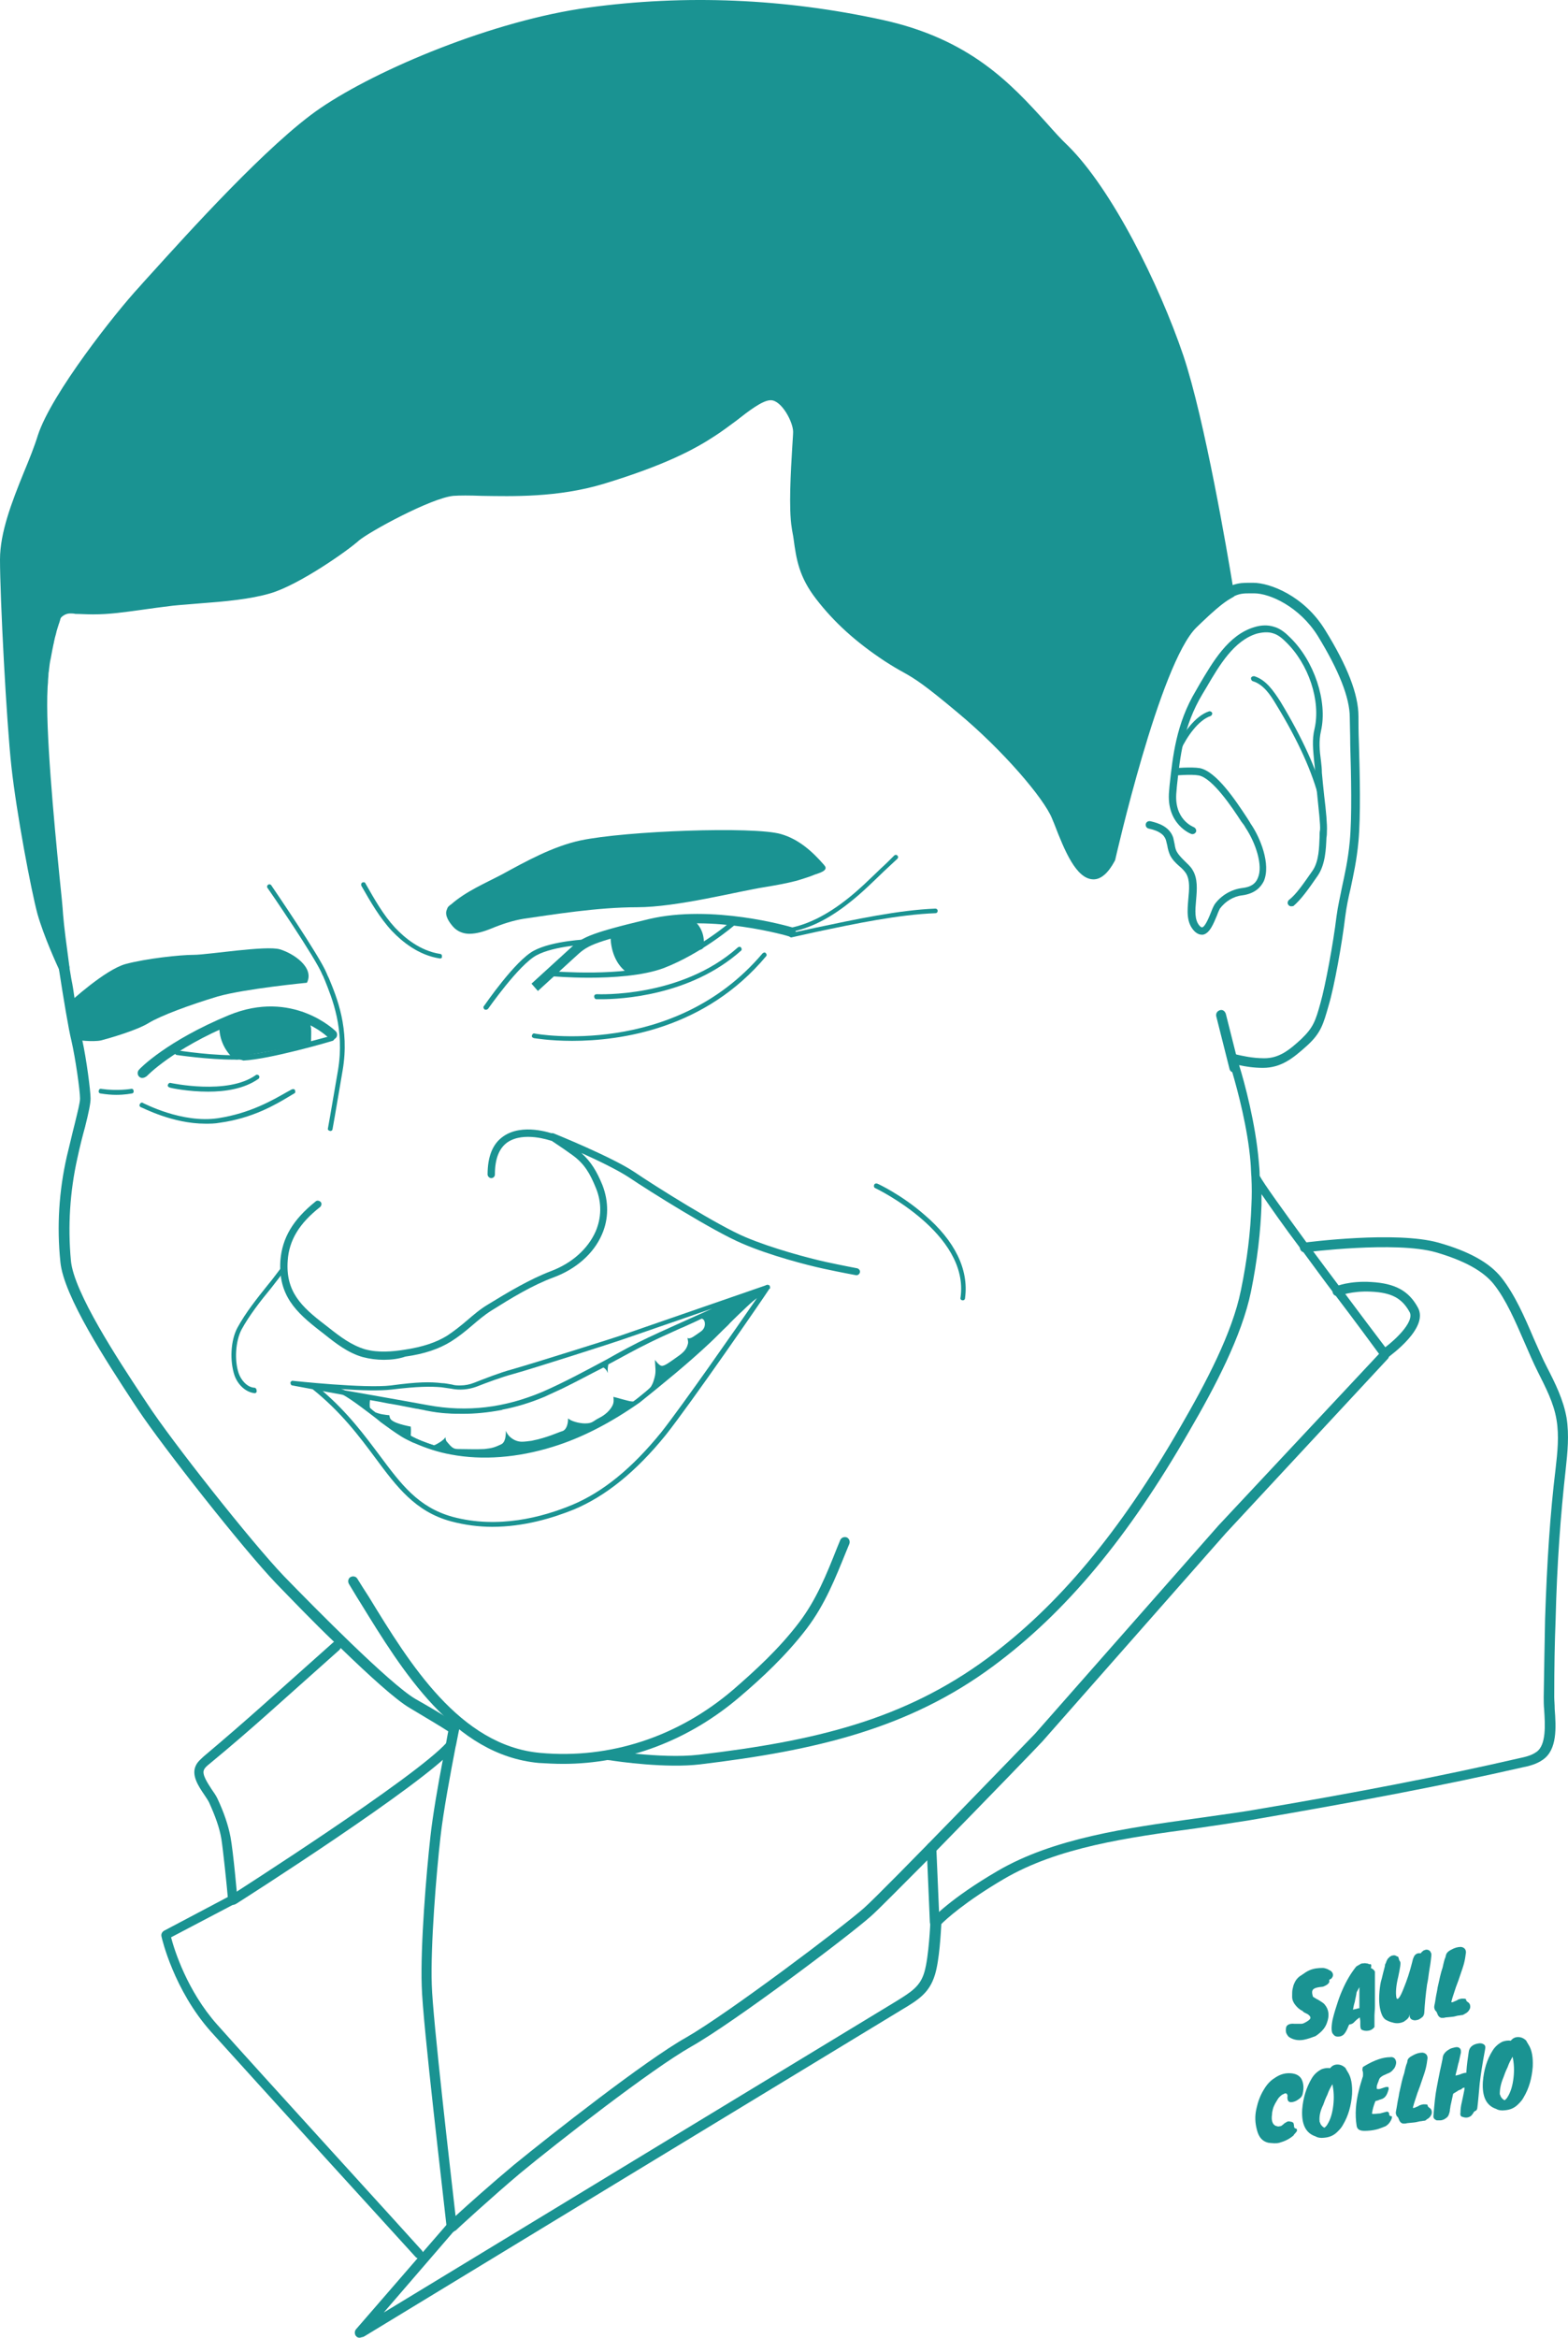 <?xml version="1.0" encoding="UTF-8"?>
<svg xmlns="http://www.w3.org/2000/svg" id="Lager_1" data-name="Lager 1" viewBox="0 0 342.81 510.86">
  <defs>
    <style>
      .cls-1 {
        fill: #1a9392;
        stroke-width: 0px;
      }
    </style>
  </defs>
  <g>
    <path class="cls-1" d="M89.8,311.86v-.1c-.4-.1-4-.7-4.5-1.8-.1-.2-.1-.4-.2-.7-.4,0-.9-.1-1.6-.2-.6-.1-1-.3-1.5-.4.2.1.4.3.6.4.5.4.8.7,1.1.8,1.4,1.1,3,2.2,4.5,3.1.5.3,1,.6,1.5.8.1-.6.2-1.3.1-1.9ZM89.8,311.86v-.1c-.4-.1-4-.7-4.5-1.8-.1-.2-.1-.4-.2-.7-.4,0-.9-.1-1.6-.2-.6-.1-1-.3-1.5-.4.2.1.4.3.6.4.5.4.8.7,1.1.8,1.4,1.1,3,2.2,4.5,3.1.5.3,1,.6,1.5.8.1-.6.2-1.3.1-1.9ZM155.5,286.66l-5.7,2.7-.5.2h0l-.4.2-.8.4-.2.1-8,3.8c-.2.1-.4.2-.6.3-1.2.5-2.5,1.1-3.6,1.7l-5.6,2.9c-.5.2-.9.5-1.2.6l-.7.4h0l-4.7,2.4-.1.1-1.2.6-12.8,4.5-6.5.4-2.9.2-2.1-.2-4.4-.3-1.4-.3h-.1l-6.6-1.2h0l-3.1-.6-1.1-.2-3.9-.7v.8l7.2,5.5,5.5,3.1,1.9,1.1,1.6.7,2.7,1.1,13.2,1.1,16.3-3.8,14.9-8.6,10.7-9.4,12.1-11.3,1-1.5.1-.1h0l.7-1-9.7,4.3ZM139.3,305.66c-.3.2-.5.4-.8.6h-.3c-.7,0-3.5-.9-4.1-1,.1.7.1,1.3-.2,1.9-.5,1-1.5,2-2.9,2.7s-1.4,1.2-3.1,1.2c-1.3,0-3.1-.5-3.7-1.1,0,1.5-.5,2.6-1.3,2.8-1,.3-3.2,1.4-6.7,2.1-.8.1-1.5.2-2.1.2-1.5,0-3-1-3.5-2.4,0,1.1-.1,2.6-1.1,3-1.7.8-2.1.8-3.6,1-1.5.1-4.8,0-5.8,0s-1.4-.4-2.4-1.6c-.2-.2-.3-.6-.3-1-.4.7-1.8,1.5-2.5,1.8-1.8-.6-3.5-1.2-5.1-2.1,0-.6.1-1.3,0-1.9v-.1c-.4-.1-4-.7-4.5-1.8-.1-.2-.1-.4-.2-.7-.4,0-.9-.1-1.6-.2-.6-.1-1-.3-1.5-.4-.4-.3-.8-.6-1.1-.9-.1-.4-.1-1.3,0-1.8,1.3.2,2.8.5,4.3.8h.1c1.8.3,3.7.7,5.3,1,.4.1.8.1,1.1.2.6.1,1.1.2,1.5.3,1.5.3,2.9.5,4.4.6h.1c1.2.1,2.4.1,3.6.1,2.7,0,5.5-.3,8.2-.8.1,0,.2,0,.3-.1,3.1-.6,6.1-1.5,9.2-2.8,1.3-.6,2.6-1.2,3.9-1.8h0c3.1-1.5,6-3.1,9-4.6.1,0,.2.1.2.1.3.2.6.6.8,1.1-.1-.8,0-1.4.1-1.9,3-1.6,6-3.3,9.1-4.8h0c1.4-.7,3.8-1.8,6.7-3.1.2-.1.3-.1.5-.2,1.3-.6,2.7-1.2,4.1-1.9h0c.2,0,.8.3.7,1.4-.1,1-1,1.5-1,1.5-1.3.9-2,1.5-2.6,1.4q-.1,0-.2-.1c.1.5.2,1,.1,1.3-.3,1.3-1.1,2-2.4,2.9s-2.8,2.1-3.4,1.9c-.6-.1-1.4-1.3-1.4-1.3,0,1.5.3,2.5-.1,3.9-.3,1.1-.4,1.3-.8,2-.8.9-1.9,1.7-3,2.6ZM89.8,311.86v-.1c-.4-.1-4-.7-4.5-1.8-.1-.2-.1-.4-.2-.7-.4,0-.9-.1-1.6-.2-.6-.1-1-.3-1.5-.4.2.1.4.3.6.4.5.4.8.7,1.1.8,1.4,1.1,3,2.2,4.5,3.1.5.3,1,.6,1.5.8.1-.6.2-1.3.1-1.9Z"></path>
    <path class="cls-1" d="M125.1,227.46c-5,0-8.3-.6-8.4-.6-.3-.1-.5-.3-.4-.6.1-.3.3-.5.6-.4.3.1,30.4,5.4,49.8-17.5.2-.2.5-.3.7-.1s.3.5.1.7c-13.3,15.9-31.8,18.5-42.4,18.5Z"></path>
    <path class="cls-1" d="M72.2,247.16h0c-.4-.1-.6-.3-.5-.6,0,0,.5-2.7,2.2-12.7,1.5-9-1.3-15.7-2.9-19.7-.2-.4-.3-.8-.5-1.1-1.4-3.6-11.9-18.9-12-19-.2-.2-.1-.6.1-.7.2-.2.6-.1.7.1.4.6,10.6,15.5,12.1,19.2.1.3.3.7.5,1.1,1.7,4.1,4.6,11,3,20.2-1.7,10.1-2.2,12.8-2.2,12.8,0,.2-.2.4-.5.4Z"></path>
    <path class="cls-1" d="M83.9,297.16c-1.5,0-3.1-.2-4.6-.6-3.2-.9-5.9-3-8.4-5l-.9-.7c-5.3-4.1-9.2-7.8-8.7-15.4.4-4.9,2.7-8.9,7.7-12.9.3-.3.8-.2,1.1.1.3.3.2.8-.1,1.1-4.6,3.6-6.8,7.3-7.1,11.7-.5,6.8,3,10.1,8.1,14l.9.7c2.4,1.9,4.9,3.8,7.9,4.7,2.9.8,6.1.5,8.6.1,4-.6,7-1.6,9.4-3.1,1.5-1,2.9-2.1,4.3-3.3,1.4-1.2,2.9-2.5,4.6-3.5,4.4-2.7,9.1-5.5,13.8-7.3,4.5-1.7,8-4.8,9.7-8.6,1.3-3,1.4-6.3.1-9.5s-2.5-5.3-5.1-7.2c-2.9-2.1-4.9-3.3-4.9-3.4-.4-.2-.5-.7-.3-1,.2-.4.6-.5,1-.4.5.2,12.8,5.2,17.6,8.4,4.7,3.2,18.6,11.9,24.4,14.3,5.9,2.5,13.9,4.6,17.5,5.4,3.7.8,6.9,1.4,6.9,1.4.4.1.7.5.6.9s-.5.7-.9.6c0,0-3.3-.6-7-1.4s-11.8-2.9-17.8-5.5c-6.2-2.6-20.4-11.5-24.7-14.4-2.4-1.6-6.7-3.7-10.5-5.4,2.2,2,3.4,4.1,4.6,7,1.4,3.6,1.4,7.4-.1,10.8-1.8,4.2-5.7,7.6-10.6,9.4-4.6,1.7-9.2,4.5-13.5,7.2-1.6,1-3,2.2-4.4,3.4-1.4,1.2-2.9,2.4-4.5,3.4-2.6,1.6-5.7,2.7-10,3.3-1.4.5-3.1.7-4.7.7Z"></path>
    <path class="cls-1" d="M123.1,385.46c-1.8,0-3.5-.1-5.3-.2-18.6-1.7-29.9-20.2-39-35-.9-1.4-1.7-2.8-2.5-4.1-.3-.5-.2-1.2.3-1.5s1.2-.2,1.5.3c.8,1.3,1.7,2.7,2.6,4.1,8.8,14.4,19.8,32.4,37.4,34,15.2,1.4,30.2-3.5,42.3-13.9,4.6-4,9.9-8.8,14.3-14.6,3.8-5,6-10.5,8.3-16.3l.7-1.7c.2-.5.8-.8,1.4-.6.5.2.8.8.6,1.4l-.7,1.7c-2.4,5.9-4.6,11.5-8.6,16.8-4.5,5.9-9.9,10.9-14.6,14.9-11.2,9.6-24.8,14.7-38.7,14.7Z"></path>
    <path class="cls-1" d="M303.5,295.26c-.2-.3-.4-.6-.6-.8-2.5-3.3-5.6-7.4-8.8-11.7-.4-.6-.9-1.2-1.4-1.8h0c-1.9-2.5-3.8-5.1-5.6-7.5-.5-.7-1-1.4-1.5-2h0c-5.1-7-9.3-12.8-10.2-14.5,0-1.1-.1-2.1-.2-3.2-.7-8.2-3.1-17.2-4.3-21,1.3.3,3.2.6,5.2.6,4,0,6.6-2.1,9.6-4.8,3.1-2.8,3.6-4.7,4.8-8.9,1.2-4,2.9-13.4,3.6-19.3.3-2.3.7-4.2,1.2-6.3.6-2.9,1.3-5.9,1.7-10.2.5-5.5.3-14.7.1-21.4-.1-2.5-.1-4.5-.1-5.9,0-4.8-2.4-11-7.3-18.9-4.6-7.5-12.1-10.3-15.7-10.3h-.7c-1.3,0-2.4,0-3.8.5-.3.1-.6.3-1,.4-.1,0-.2.1-.3.2-.2.1-.4.2-.7.4-.2.1-.5.3-.7.5-.3.2-.5.3-.8.6-.8.6-1.7,1.4-2.8,2.3-.3.3-.6.6-1,.9-.7.7-1.5,1.4-2.3,2.2-8.3,8.3-17.6,48.7-18.3,51.8-.9,1.7-1.8,2.5-2.5,2.5-2.5-.1-5.4-7.8-6.5-10.7l-.5-1.3c-1.9-4.6-10.9-15.4-21.3-24.1-7.5-6.2-9.5-7.4-12.2-9-1-.6-2.2-1.3-3.9-2.4-6-3.9-10.6-8.1-14.5-13.1-3.4-4.3-3.8-7.7-4.5-12.1-.1-.8-.2-1.6-.4-2.4-.7-4-.2-12.2.1-17,.1-1.7.2-3,.2-3.6,0-2.7-2.9-9-7-9-2.5,0-5.7,2.4-9,5-1.5,1.1-3,2.3-4.3,3.1-4.4,2.8-10.6,6.2-23.9,10.2-9.6,2.9-19.4,2.7-25.9,2.5-2.7-.1-4.9-.1-6.5.1-5.5.6-19.3,8-21.9,10.3-2.4,2.1-13,9.4-18.5,11-4.2,1.3-9.7,1.7-14.9,2.1-2,.1-4,.3-5.9.5-2.6.3-4.8.6-6.9.9-3.6.5-6.7,1-10.4,1h-5.1c-1.4-.1-1.9-.3-1.9-.3-.5-.2-1.1.1-1.3.6,0,.1-.5,1.1-1.1,3-.2.6-.4,1.4-.7,2.2-.2.7-.4,1.4-.6,2.2,0,.1,0,.2-.1.3-.1.4-.2.9-.3,1.4v.2c-.1.6-.2,1.3-.4,2-.3,2.1-.6,4.5-.8,7.1-.6,8.8,1.4,29.1,2.5,41.3.4,3.8.7,6.8.8,8.4,0,.3,0,.6.1,1,.1.9.2,2,.3,3.1.1,1.2.3,2.6.5,4.1h0c.1,1,.3,2.1.5,3.3h0v.3c1,6.5,2.1,13.1,2.7,15.5.9,3.9,1.9,11,1.9,12.7,0,.9-.5,2.8-1.2,5.7-.5,1.9-1,4.2-1.7,7-1.7,7.5-2.2,15.2-1.4,23,.7,7.5,10.3,22.1,16,30.8l1,1.5c5.3,8,23,30.5,30.2,38,3.5,3.6,8,8.3,12.7,12.8h0c.4.4.9.9,1.4,1.3,6.1,5.9,12,11.3,15.1,13.1,4.2,2.5,7.2,4.3,8.4,5.1-.1.6-.3,1.5-.5,2.7h0c-.2,1-.4,2.2-.7,3.6-1,5.2-2.2,12.1-2.7,16.7-.9,8-2.2,23.9-1.9,32.6.2,8.2,4.9,47.4,5.4,52.3,0,.2.1.4.1.5,0,.4.3.7.7.9.1,0,.3.1.4.1.3,0,.5-.1.7-.3h.1c.5-.5,7.9-7.3,14.2-12.6,8-6.6,28.5-22.6,37.3-27.6,9.4-5.3,34.6-24.3,39.3-28.5,1.6-1.4,6.6-6.5,12.5-12.4.7-.7,1.3-1.4,2-2.1,10.3-10.5,22.2-22.8,23-23.7l40.1-45.5,35.4-38.1.1-.1c.3-.6.4-1.2,0-1.6ZM266.4,333.36l-40.1,45.5c-.3.3-32.9,34.1-37.4,38.1s-29.8,23.1-38.9,28.3c-8.9,5-29.5,21.2-37.6,27.8-4.8,4-10.3,8.9-12.8,11.2-1-8.8-5-43.2-5.2-50.5-.3-8.6,1-24.4,1.9-32.3.6-5.5,2.3-14.5,3.3-19.7,0-.1.1-.3.1-.4.4-2.1.7-3.5.7-3.5v-.2c0-.4-.1-.7-.5-.9,0,0-.8-.5-2.2-1.4-1.5-1-3.9-2.4-6.9-4.1-5.6-3.3-21.9-19.8-28.7-26.8-7.1-7.4-24.7-29.7-29.9-37.7l-1-1.5c-5.3-8-15.1-22.9-15.7-29.8-.7-7.6-.2-15.1,1.4-22.3.6-2.8,1.2-5.1,1.7-6.9.8-3.2,1.2-5.1,1.2-6.2,0-1.7-.9-8.6-1.8-12.7,0-.1-.1-.3-.1-.4-.4-1.5-1-4.9-1.6-8.8-.2-1.4-.4-2.8-.7-4.2l-.4-2.4v-.1c-.7-5.2-1.2-9-1.4-11.5-.1-1.7-.4-4.7-.8-8.5-1.2-12.1-3.1-32.3-2.6-41,0-.6.1-1.1.1-1.6s.1-1.1.1-1.6c0-.3.1-.5.1-.8.1-.9.2-1.8.4-2.6.2-1.1.4-2.2.6-3.1.1-.3.1-.6.2-.9.1-.6.3-1.1.4-1.6.1-.5.3-1,.4-1.4.1-.2.1-.4.2-.6.1-.2.1-.4.2-.6,0-.1.1-.3.1-.4.2-.7.4-1.2.6-1.6.4.1,1,.1,1.7.2h.1c.3,0,.7,0,1.1.1,1.1,0,2.4.1,3.8.1,3.8,0,7-.5,10.7-1,2.1-.3,4.3-.6,6.8-.9,1.9-.2,3.8-.3,5.9-.5,5.4-.4,11-.9,15.4-2.2,6.2-1.8,16.9-9.3,19.3-11.5,2.4-2,15.8-9.3,20.7-9.8,1.4-.1,3.6-.1,6.2,0,6.6.1,16.6.4,26.6-2.6,13.5-4.1,20-7.6,24.4-10.5,1.4-.9,3-2.1,4.5-3.2,2.8-2.2,5.9-4.6,7.7-4.6,2.4,0,4.9,4.8,4.9,6.9,0,.6-.1,1.8-.2,3.5-.3,5-.8,13.3-.1,17.5.1.8.3,1.6.4,2.4.6,4.5,1.2,8.3,4.9,13.1,4,5.2,8.8,9.5,15,13.6,1.7,1.1,2.9,1.8,4,2.4,2.7,1.5,4.6,2.7,11.9,8.8,10,8.3,19,18.9,20.7,23.2l.5,1.2c2.3,6,4.8,11.9,8.4,12.1,1.7.1,3.2-1.2,4.6-3.8l.1-.2c.1-.4,9.7-42.9,17.8-50.9,3.6-3.5,5.9-5.5,7.7-6.5,1.6-.9,2.6-.9,4.1-.9h.8c3.4,0,9.9,2.9,13.9,9.3,4.6,7.5,7,13.5,7,17.8,0,1.4.1,3.5.1,6,.2,6.7.4,15.8-.1,21.1-.4,4.2-1.1,7.2-1.7,10-.4,2.1-.9,4.1-1.2,6.4-.7,5.8-2.4,15-3.5,18.9-1.1,4-1.6,5.4-4.2,7.9-2.7,2.5-4.9,4.2-8.1,4.2-2.7,0-5.1-.6-6-.8-.3-.1-.4-.1-.4-.1-.4-.1-.8,0-1.1.3-.3.3-.4.7-.3,1.1,0,0,.3,1,.8,2.5,1.2,4.1,3.4,12.3,4,19.7.1,1.1.1,2.2.2,3.3v.1c.1,2,.1,4,0,6-.2,5.8-.9,11.8-2.3,18.6-1.9,9.4-7.7,20.3-13.2,29.8-13.3,23.1-26.7,39.1-42.2,50.6-18.3,13.5-37.7,18.1-63.1,21.1-4.2.5-9.5.2-13.6-.2h0c-3.4-.3-5.9-.7-5.9-.7h-.1c-.1,0-.3,0-.4.1h0c-.3.1-.6.4-.6.8-.1.6.3,1.1.9,1.2h.2c1.8.3,12.4,1.8,19.8.9,25-3,45.5-7.7,64.1-21.5,15.8-11.7,29.4-28,42.8-51.3,5.6-9.6,11.5-20.8,13.5-30.5,1.4-6.9,2.1-13.1,2.3-18.9v-2.4c2,2.9,5,7.2,8.4,11.7.2.3.4.6.7.9h0c2.3,3.1,4.6,6.3,6.9,9.3,4.5,5.9,8.3,11.1,9.7,13l-35.1,37.5Z"></path>
    <path class="cls-1" d="M44.9,245.56c-7.2,0-13.7-3.5-14.1-3.6-.3-.1-.4-.5-.2-.7.1-.3.5-.4.7-.2.1,0,8.5,4.5,16.4,3.3,7.1-1.1,12-4,15-5.7.4-.2.7-.4,1.1-.6.3-.1.6-.1.7.2.1.3.1.6-.2.7-.3.2-.7.4-1,.6-3,1.8-8,4.8-15.3,5.8-1.1.2-2.1.2-3.1.2Z"></path>
    <path class="cls-1" d="M31.1,235.56c-.3,0-.5-.1-.7-.3-.4-.4-.4-1.1,0-1.5.2-.3,6.1-6.3,19.6-11.9,14-5.8,23.3,3.4,23.4,3.5.4.4.4,1.1,0,1.5s-1.1.4-1.5,0c-.3-.3-8.4-8.3-21-3.1-13.1,5.4-18.8,11.4-18.8,11.4-.4.3-.7.4-1,.4Z"></path>
    <path class="cls-1" d="M51.2,231.56c-5.8,0-12.4-1-12.5-1-.3,0-.5-.3-.4-.6,0-.3.3-.5.6-.4.1,0,8.2,1.3,14.2,1,5.8-.3,19.1-4.2,19.3-4.2.3-.1.6.1.7.4.1.3-.1.6-.4.7-.6.2-13.6,4-19.5,4.3-.7-.3-1.3-.2-2-.2Z"></path>
    <path class="cls-1" d="M25.4,239.26c-1,0-2.2-.1-3.4-.3-.3,0-.5-.3-.4-.6,0-.3.3-.5.6-.4,3.5.5,6.4,0,6.4,0,.3-.1.6.1.6.4.1.3-.1.6-.4.6-.1,0-1.4.3-3.4.3Z"></path>
    <path class="cls-1" d="M117.6,216.56l-1.4-1.6,8-7.3c2.9-2.7,3.8-3.5,17.6-6.8,13.9-3.3,30.7,1.6,31.4,1.8.6.2.9.8.7,1.3-.2.6-.7.9-1.3.7-.2-.1-17-5-30.3-1.8-13.2,3.2-13.9,3.8-16.6,6.3l-8.1,7.4Z"></path>
    <path class="cls-1" d="M106.2,220.66c-.1,0-.2,0-.3-.1-.2-.2-.3-.5-.1-.7.3-.4,6.8-9.9,10.9-12.1,4.1-2.2,11.7-2.5,12-2.5s.5.2.6.5c0,.3-.2.5-.5.6-.1,0-7.6.3-11.5,2.4-3.9,2.1-10.5,11.6-10.6,11.7-.2.2-.4.2-.5.2Z"></path>
    <path class="cls-1" d="M128.7,213.66c-4.3,0-7.6-.3-7.9-.3s-.5-.3-.5-.6.2-.5.6-.5c.2,0,15.6,1.3,23.8-1.8,8.2-3.1,15.2-9.1,15.2-9.2.2-.2.6-.2.8.1.2.2.2.6-.1.8-.1.1-7.2,6.2-15.5,9.4-4.6,1.7-11.2,2.1-16.4,2.1Z"></path>
    <path class="cls-1" d="M51.8,231.56c-.2,0-.5-.1-.7-.2-2.2-1.9-3.4-4.9-3.1-7.8.1-.6.6-1,1.2-.9.6.1,1,.6.9,1.2-.3,2.2.6,4.5,2.3,5.9.4.4.5,1,.1,1.5-.1.1-.4.3-.7.3Z"></path>
    <path class="cls-1" d="M67,228.46h-.1c-.6-.1-1-.6-1-1.2.1-.8.2-1.6,0-2.3-.1-.9-.4-1.7-.8-2-.4-.4-.5-1.1-.1-1.5s1.1-.5,1.5-.1c1,.9,1.4,2.6,1.5,3.3.1,1,0,1.9,0,2.8,0,.6-.5,1-1,1Z"></path>
    <path class="cls-1" d="M138.1,212.96c-.2,0-.4,0-.5-.1-3.1-1.8-4.2-5.6-4.1-8.6,0-.6.5-1,1.1-1s1,.5,1,1.1c-.1,2.4.7,5.4,3,6.7.5.3.7.9.4,1.4-.2.3-.6.5-.9.5Z"></path>
    <path class="cls-1" d="M152.9,207.56h0c-.6,0-1.1-.5-1.1-1.1,0-1.9-.6-3.1-2.4-4.5-.5-.4-.5-1-.2-1.5.4-.5,1-.5,1.5-.2,2,1.5,3.3,3.2,3.2,6.2.1.6-.4,1.1-1,1.1Z"></path>
    <path class="cls-1" d="M96.2,209.46h0c-4.7-.7-8.3-3.7-10.5-6-2.7-2.9-4.7-6.4-6.7-9.9-.1-.3,0-.6.2-.7.3-.1.6-.1.7.2,2,3.5,3.9,6.9,6.5,9.7,2.1,2.2,5.4,5,9.8,5.7.3,0,.5.3.4.6.1.2-.1.4-.4.4Z"></path>
    <path class="cls-1" d="M98,198.16c.2-.2.4-.4.6-.5,3.3-2.9,7.4-4.6,11.2-6.6,5.3-2.9,11.1-6.1,17.1-7.4,10-2.1,37.9-3.1,43.8-1.4,3.9,1.1,6.9,3.8,9.5,6.8.1.2.3.3.3.6,0,.9-2.1,1.3-2.7,1.6-1.2.5-2.4.8-3.6,1.2-2.3.6-4.6,1-7,1.4-5.8.9-19.2,4.4-27.9,4.4s-18.4,1.6-24.7,2.5c-2.5.4-4.9,1.2-7.3,2.2-1.5.6-3.1,1.1-4.7,1.1-1.3,0-2.6-.5-3.5-1.5-.8-.9-2-2.5-1.4-3.8.1-.3.2-.5.3-.6Z"></path>
    <path class="cls-1" d="M262.7,204.26c-.4,0-1-.2-1.6-.8-1.8-1.9-1.5-4.5-1.3-7,.2-2.1.4-4.1-.5-5.6-.4-.6-.9-1.1-1.5-1.6-.8-.7-1.5-1.4-2-2.4-.3-.7-.5-1.4-.6-2.1-.1-.4-.2-.8-.3-1.2-.4-1.2-1.5-2-3.8-2.5-.4-.1-.7-.5-.6-1,.1-.4.5-.7,1-.6,1.8.4,4.2,1.2,5,3.6.1.5.2.9.3,1.4.1.6.2,1.2.5,1.7.4.7,1,1.3,1.7,2,.6.6,1.3,1.2,1.7,1.9,1.2,1.9,1,4.3.8,6.6s-.4,4.4.8,5.7c.2.2.4.3.5.3.7-.1,1.6-2.4,2-3.4.3-.8.6-1.4.8-1.7,1.4-1.9,3.6-3.2,6-3.5,1.8-.2,2.9-.9,3.4-2.2,1.2-2.7-.5-7.7-2.7-11-.2-.4-.5-.8-.9-1.3-2-3.1-6.3-9.5-9.3-10.1-1.6-.3-5,0-5,0-.4,0-.8-.3-.9-.7,0-.4.3-.8.7-.9.1,0,3.6-.3,5.4,0,3.6.7,7.8,7,10.3,10.8.3.5.6.9.8,1.3,2.1,3,4.5,8.9,2.9,12.6-.6,1.2-1.8,2.7-4.7,3.1-1.9.2-3.7,1.3-4.9,2.9-.1.2-.4.8-.6,1.4-.8,1.9-1.6,4-3.1,4.3,0,0-.2,0-.3,0Z"></path>
    <path class="cls-1" d="M282.3,198.06c-.2,0-.5-.1-.6-.3-.3-.3-.2-.8.1-1.1,1.6-1.2,3.2-3.6,5.1-6.3,1.5-2.1,1.5-5.3,1.6-7.5,0-.6,0-1.1.1-1.5.1-1.1-.3-4.5-.6-7.5-.2-2-.4-3.9-.5-5.1,0-.8-.1-1.7-.2-2.5-.2-2.3-.5-4.6.1-7,1.4-6.1-1.3-14.2-6.3-19-.7-.7-1.7-1.6-2.9-1.9-1-.3-2.2-.2-3.4.1-5,1.5-8.2,6.9-11,11.7l-.9,1.5c-4.2,7-4.9,13.7-5.6,20.2l-.1,1.2c-.6,6,3.6,7.6,3.8,7.7.4.2.6.6.5,1-.2.4-.6.6-1,.5-.1,0-5.6-2.1-4.9-9.4l.1-1.2c.7-6.3,1.4-13.5,5.8-20.8l.8-1.4c2.8-4.7,6.2-10.7,11.9-12.4,1.6-.5,3-.5,4.3-.1,1.5.4,2.7,1.5,3.5,2.3,5.3,5.1,8.3,14,6.8,20.5-.5,2.2-.3,4.3,0,6.5.1.9.2,1.7.2,2.6.1,1.2.3,3.1.5,5,.4,3.2.7,6.5.6,7.8,0,.4,0,.9-.1,1.4-.1,2.3-.2,5.8-1.9,8.3-2,2.9-3.7,5.3-5.4,6.7,0-.1-.2,0-.4,0Z"></path>
    <path class="cls-1" d="M288.9,175.06c-.2,0-.5-.2-.5-.4-1.4-5.7-4.5-12.7-9.4-20.7-1.3-2.2-2.8-4.4-5.1-5.1-.3-.1-.4-.4-.4-.7.1-.3.4-.4.7-.4,2.6.8,4.2,3.2,5.7,5.5,4.9,8.1,8.1,15.2,9.5,21,.1.3-.1.6-.4.6,0,.2-.1.2-.1.2Z"></path>
    <path class="cls-1" d="M257.6,164.16h-.2c-.3-.1-.4-.4-.3-.7,1.5-3.2,4.2-7,7.2-8,.3-.1.6.1.7.3.1.3-.1.6-.3.7-2.7.9-5.2,4.5-6.6,7.5-.1.1-.3.2-.5.2Z"></path>
    <g>
      <path class="cls-1" d="M268.7,129.46c-1.8,1-4.1,2.9-7.9,6.7-8.3,8.3-18.1,51.4-18.1,51.4-4.9,9.7-9.7-4.9-11.5-9.4-1.8-4.4-10.7-15.1-21-23.6-10.4-8.6-10.1-7.4-16-11.2s-10.6-8-14.8-13.3c-4.1-5.3-4.1-9.5-5-14.9-.9-5.5.3-18.5.3-20.8s-2.7-8-5.9-8-8.6,5.3-12.8,8c-4.2,2.7-10.6,6.2-24.2,10.4-13.6,4.1-27.2,2.1-32.5,2.7-5.3.6-18.9,8-21.3,10.1-2.4,2.1-13,9.5-18.9,11.2-5.9,1.8-14.1,1.9-21.1,2.6-6.9.7-11.4,1.9-17.4,1.9-2.1,0-3.7-.1-4.8-.1-1.7-.1-3.2.9-3.7,2.5-1,2.9-2.3,8.1-2.7,15-.7,11.4,2.8,42.7,3.3,49.6.2,2.8.7,7.2,1.4,11.6-.2-.4-3.4-7.1-4.8-12.3-1.5-5.4-4.6-22.3-5.7-32.1-1.1-9.8-2.5-37-2.5-45.1s5.4-18.2,8.2-26.8,16.3-25.9,21.9-31.9c5.6-6.1,26.7-30.3,39.4-38.9S108.8,5.66,128.8,2.96c20-2.7,41.3-2.3,64,2.7s30.9,18.2,40,27.3,19.5,29.5,24.9,45.4c5.3,15.6,11,51.1,11,51.1Z"></path>
      <path class="cls-1" d="M269.7,129.26s-.1-.5-.2-1.4c-1.1-6.7-6.1-36.2-10.8-50.2-5.3-15.6-15.6-36.3-25.2-45.8-1.6-1.5-3.1-3.2-4.7-5-7.8-8.6-16.7-18.3-35.8-22.5C171.5-.34,149.8-1.24,128.6,1.66c-20.6,2.8-46,13.4-58.6,22-11.3,7.7-29.2,27.6-36.9,36.1-1.1,1.2-2,2.2-2.7,3-5.1,5.5-19.1,23.2-22.1,32.3-.8,2.6-1.9,5.3-3.1,8.2-2.6,6.4-5.2,13.1-5.2,19,0,8.3,1.4,35.4,2.5,45.3,1.1,10.1,4.3,27,5.7,32.2,1.4,4.9,4.2,11,4.8,12.3v.1c0,.1.1.2.1.3l2.9,5.7-.6-4-.4-2.4v-.1c-.7-5.2-1.2-9-1.4-11.5-.1-1.7-.4-4.7-.8-8.5-1.2-12.1-3.1-32.3-2.6-41,0-.6.1-1.1.1-1.6s.1-1.1.1-1.6c0-.3.1-.5.1-.8.1-.9.2-1.8.4-2.6.2-1.1.4-2.2.6-3.1.1-.3.1-.6.2-.9.1-.6.3-1.1.4-1.6.1-.5.3-1,.4-1.4.1-.2.1-.4.2-.6.1-.2.1-.4.2-.6,0-.1.1-.3.1-.4.4-.8,1.4-1.4,2.3-1.4h.1c.3,0,.7,0,1.1.1,1.1,0,2.4.1,3.8.1,3.8,0,7-.5,10.7-1,2.1-.3,4.3-.6,6.8-.9,1.9-.2,3.8-.3,5.9-.5,5.4-.4,11-.9,15.4-2.2,6.2-1.8,16.9-9.3,19.3-11.5,2.4-2,15.8-9.3,20.7-9.8,1.4-.1,3.6-.1,6.2,0,6.6.1,16.6.4,26.6-2.6,13.5-4.1,20-7.6,24.4-10.5,1.4-.9,3-2.1,4.5-3.2,2.8-2.2,5.9-4.6,7.7-4.6,2.4,0,4.9,4.8,4.9,6.9,0,.6-.1,1.8-.2,3.5-.3,5-.8,13.3-.1,17.5.1.8.3,1.6.4,2.4.6,4.5,1.2,8.3,4.9,13.1,4,5.2,8.8,9.5,15,13.6,1.7,1.1,2.9,1.8,4,2.4,2.7,1.5,4.6,2.7,11.9,8.8,10,8.3,19,18.9,20.7,23.2l.5,1.2c2.3,6,4.8,11.9,8.4,12.1,1.7.1,3.2-1.2,4.6-3.8l.1-.2c.1-.4,9.7-42.9,17.8-50.9,3.6-3.5,5.9-5.5,7.7-6.5l.7-.4-.1-1.1ZM239.1,189.76c-2.5-.1-5.4-7.8-6.5-10.7l-.5-1.3c-1.9-4.6-10.9-15.4-21.3-24.1-7.5-6.2-9.5-7.4-12.2-9-1-.6-2.2-1.3-3.9-2.4-6-3.9-10.6-8.1-14.5-13.1-3.4-4.3-3.8-7.7-4.5-12.1-.1-.8-.2-1.6-.4-2.4-.7-4-.2-12.2.1-17,.1-1.7.2-3,.2-3.6,0-2.7-2.9-9-7-9-2.5,0-5.7,2.4-9,5-1.5,1.1-3,2.3-4.3,3.1-4.4,2.8-10.6,6.2-23.9,10.2-9.6,2.9-19.4,2.7-25.9,2.5-2.7-.1-4.9-.1-6.5.1-5.5.6-19.3,8-21.9,10.3-2.4,2.1-13,9.4-18.5,11-4.2,1.3-9.7,1.7-14.9,2.1-2,.1-4,.3-5.9.5-2.6.3-4.8.6-6.9.9-3.6.5-6.7,1-10.4,1h-5.1c-2,0-3.7,1.3-4.3,3.2-.2.6-.4,1.4-.7,2.2-.2.7-.4,1.4-.6,2.2,0,.1,0,.2-.1.3-.1.4-.2.9-.3,1.4v.2c-.1.6-.2,1.3-.4,2-.3,2.1-.6,4.5-.8,7.1-.6,8.8,1.4,29.1,2.5,41.3.4,3.8.7,6.8.8,8.4,0,.3,0,.6.1,1,.1.9.2,2,.3,3.1-.7-1.7-1.3-3.5-1.7-5.2-1.4-5.2-4.6-21.9-5.7-31.9-1.1-9.8-2.5-36.8-2.5-45,0-5.5,2.6-11.9,5.1-18.2,1.1-2.8,2.3-5.6,3.1-8.3,2.6-8.1,15.7-25.1,21.6-31.6.7-.7,1.6-1.7,2.7-3,7.6-8.5,25.5-28.3,36.5-35.8,12.5-8.5,37.4-18.9,57.7-21.6,8-1.1,16-1.6,24.1-1.6,13.2,0,26.4,1.4,39.6,4.4,18.4,4,27.1,13.5,34.7,21.9,1.6,1.8,3.2,3.5,4.8,5.1,9.2,9.2,19.6,30.1,24.7,45,4.9,14.4,10,45.4,10.9,50.5-.2.1-.5.3-.7.5-.3.2-.5.3-.8.6-.8.6-1.7,1.4-2.8,2.3-.3.3-.6.6-1,.9-.7.7-1.5,1.4-2.3,2.2-8.3,8.3-17.6,48.7-18.3,51.8-.8,1.7-1.7,2.6-2.5,2.6Z"></path>
    </g>
    <path class="cls-1" d="M14.1,212.66c-.6,0-1.1-.5-1.1-1.1h0c0-.6.5-1.1,1.1-1.1s1.1.5,1.1,1.1c-.1.7-.5,1.1-1.1,1.1Z"></path>
    <path class="cls-1" d="M172.9,203.76c-.2,0-.5-.2-.5-.4-.1-.3.1-.6.4-.6,4-.8,8.1-2.9,12.3-6.2,2.7-2.1,5.1-4.5,7.5-6.8,1-.9,1.9-1.8,2.9-2.8.2-.2.5-.2.7,0s.2.5,0,.7c-1,.9-1.9,1.8-2.9,2.7-2.4,2.3-4.9,4.8-7.6,6.9-4.4,3.5-8.6,5.6-12.8,6.4q.1.1,0,.1Z"></path>
    <path class="cls-1" d="M173,204.86c-.2,0-.5-.2-.5-.4-.1-.3.1-.6.4-.6,1.7-.3,3.5-.7,5.3-1.1,8.6-1.8,18.3-3.9,26.3-4.2.3,0,.5.2.5.5s-.2.5-.5.5c-8,.3-17.6,2.3-26.1,4.1-1.8.4-3.6.8-5.4,1.2q.1,0,0,0Z"></path>
    <path class="cls-1" d="M55.7,304.46q-.1,0,0,0c-1.9-.2-3.6-1.7-4.4-3.8-1.1-3.2-.9-7.7.6-10.5,1.8-3.3,4.2-6.3,6.6-9.3,1.1-1.3,2.1-2.7,3.1-4,.2-.2.5-.3.7-.1.2.2.3.5.1.7-1,1.3-2.1,2.7-3.1,4-2.4,2.9-4.8,6-6.5,9.1-1.3,2.5-1.6,6.7-.6,9.6.5,1.4,1.8,3,3.4,3.1.3,0,.5.3.5.6.1.4-.2.6-.4.6Z"></path>
    <polygon class="cls-1" points="135.9 203.96 134.7 204.66 136.2 210.26 139.2 212.86 142.8 211.96 153.6 206.46 153.1 202.96 151.1 200.56 141.5 201.86 135.9 203.96"></polygon>
    <polygon class="cls-1" points="63.2 221.86 65.9 222.86 66.5 228.16 61.6 229.26 52.6 230.86 51.1 229.56 49.4 225.06 50.4 223.16 55.5 221.86 61.5 221.76 63.2 221.86"></polygon>
    <path class="cls-1" d="M131.5,218.36h-1.1c-.3,0-.5-.3-.5-.6s.2-.5.6-.5c.2,0,18.3.9,30.8-10.2.2-.2.6-.2.7,0,.2.2.2.6,0,.7-11.1,9.9-26.4,10.6-30.5,10.6Z"></path>
    <path class="cls-1" d="M67.1,214.76s-13.5,1.3-19.5,3c-6,1.8-12.5,4.2-15.1,5.8s-8.5,3.3-10.4,3.8c-1.9.4-5.4-.1-5.4-.1l-1.5-8.2s7.8-7.2,12.3-8.4,11.9-2,14.9-2,15.8-2.1,18.8-1.2,7.6,4,5.9,7.3Z"></path>
    <path class="cls-1" d="M269.8,234.36c-.5,0-.9-.3-1-.8l-2.9-11.5c-.1-.6.2-1.1.8-1.3.6-.2,1.1.2,1.3.8l2.9,11.5c.1.6-.2,1.1-.8,1.3-.1-.1-.2,0-.3,0Z"></path>
    <path class="cls-1" d="M45.5,238.56c-4.4,0-8.2-.8-8.4-.9-.3-.1-.5-.3-.4-.6.1-.3.4-.5.6-.4.1,0,12.4,2.7,18.6-1.7.2-.2.6-.1.7.1.2.2.1.6-.1.7-3.1,2.2-7.3,2.8-11,2.8Z"></path>
    <path class="cls-1" d="M210.5,284.16h0c-.4,0-.6-.3-.5-.6,2-14-18.4-23.8-18.6-23.9-.3-.1-.4-.4-.3-.7.1-.3.4-.4.7-.3.1,0,5.4,2.5,10.3,6.8,6.7,5.7,9.7,12,8.9,18.1,0,.4-.2.6-.5.6Z"></path>
    <path class="cls-1" d="M107.4,257.46c-.4,0-.8-.4-.8-.8,0-3.9,1.1-6.7,3.4-8.3,4.2-3,10.6-.7,10.9-.6.4.2.6.6.5,1-.2.4-.6.6-1,.5-.1,0-5.9-2.1-9.5.4-1.8,1.3-2.7,3.6-2.7,7,0,.5-.4.8-.8.8h0Z"></path>
    <path class="cls-1" d="M168.3,281.06l-.1-.1c0-.1-.1-.1-.1-.1-.2-.1-.4-.1-.6,0l-32.1,11.1c-.2.1-19.2,6.1-23.5,7.3-2.6.7-5.9,2-8.2,2.9-1,.4-2,.6-3.1.6-.6,0-1.2,0-1.8-.2-.7-.1-1.5-.3-2.2-.3-2.5-.3-5.2-.3-11.1.5-5.8.7-21.3-1-21.4-1-.3-.1-.6.2-.6.4s.1.6.4.6l4.3.8,2.1.4,4.4.8,2.3.4h.1c.1,0,.2,0,.4.1h0c.6.1,1.9.3,3.4.6,1.3.2,2.8.5,4.3.8h.1c1.8.3,3.7.7,5.3,1,.4.1.8.1,1.1.2.6.1,1.1.2,1.5.3,1.5.3,2.9.5,4.4.6h.1c1.2.1,2.4.1,3.6.1,2.7,0,5.5-.3,8.2-.8.1,0,.2,0,.3-.1,3.1-.6,6.1-1.5,9.2-2.8,1.3-.6,2.6-1.2,3.9-1.8h0c3.1-1.5,6-3.1,9-4.6.3-.2.7-.4,1-.6l.1-.1c3-1.6,6-3.3,9.1-4.8h0c1.4-.7,3.8-1.8,6.7-3.1.2-.1.3-.1.5-.2,1.3-.6,2.7-1.2,4.1-1.9h0c3.8-1.7,7.6-3.4,10.4-4.6.1,0,.1-.1.2-.1,2.3-1,3.7-1.6,3.8-1.7,0,0,.1,0,.1-.1.1,0,.1-.1.1-.1h0l.1-.1c.2-.1.2-.2.2-.3ZM74.6,303.56h.2c4.1.3,8.3.4,10.8.1,5.8-.7,8.5-.7,10.9-.5.7.1,1.4.2,2.1.3,1.9.4,3.8.2,5.5-.4,2.3-.9,5.5-2.1,8.1-2.8,4.4-1.2,23.3-7.3,23.5-7.4l20-6.9c-5.5,2.5-11.4,5.1-13.9,6.3-3.2,1.5-6.3,3.2-9.3,4.9-4.5,2.4-9.1,4.9-13.9,7-8.3,3.5-16.5,4.5-25.1,2.9-5.4-1-16.3-2.9-16.3-2.9l-2.3-.4-.3-.2Z"></path>
    <path class="cls-1" d="M168.3,281.06l-.1-.1c0-.1-.1-.1-.1-.1-.2-.1-.4-.1-.6,0-.1,0-.1.1-.2.2-.3.4-1.1,1-1.8,1.4-.4.3-.9.6-1.2.8h0c-.1.1-.2.1-.3.2-1.2,1-2.2,2.1-3.1,2.9s-1.7,1.7-2.6,2.6c-1.2,1.3-2.5,2.6-3.8,3.8-3.8,3.6-8,7-12,10.3-1.1.9-2.1,1.7-3.2,2.6-.3.2-.5.4-.8.6h0c-6,4.1-12.1,7.2-17.9,8.9-7.6,2.3-15.1,2.9-21.8,1.7-1.3-.3-2.7-.6-3.9-1-1.8-.6-3.5-1.2-5.1-2.1-.5-.3-1-.5-1.5-.8-1.6-.9-3.1-2-4.5-3.1-.3-.2-.6-.5-1.1-.8-.2-.1-.4-.3-.6-.4-.4-.3-.8-.6-1.1-.9-1.2-.9-2.3-1.8-3.4-2.5h0c-.1-.1-.3-.2-.4-.3-.8-.6-1.6-1-2.2-1.3h-.1c-.2-.1-.5-.2-.7-.2-1.5-.3-5.4-.8-5.6-.9-.3,0-.5.1-.6.3-.1.2,0,.5.2.6h0c6.4,5.1,10.4,10.5,13.9,15.2,4.6,6.2,8.7,11.7,16.5,13.8,3,.8,6.1,1.2,9,1.2,6.9,0,13.2-1.9,17.9-3.8,6.9-2.9,13.5-8.2,20-16.2,5.5-6.9,21.7-30.4,22.7-32,.1,0,.1-.1.1-.1h0l.1-.1c-.1-.2-.1-.3-.1-.4ZM144.6,312.96c-6.4,7.9-12.8,13.1-19.5,15.9-6.5,2.7-16.2,5.3-26.2,2.6-7.5-2.1-11.2-7.1-15.9-13.4-3.3-4.4-6.9-9.3-12.6-14.2h0c1.3.2,2.8.4,3.7.6.2,0,.4.1.8.3,1.9,1,5.5,3.8,7.2,5.1.5.4.9.7,1.1.9,1.5,1.1,3,2.2,4.6,3.2.8.5,1.7.9,2.5,1.3h0c.1,0,.2.1.3.1,2.5,1.1,5.2,2,8,2.5,6.9,1.3,14.6.7,22.3-1.7,6.2-1.9,12.6-5.2,19-9.7,5.1-4.1,10.4-8.4,15.3-13,1.3-1.2,2.6-2.6,3.9-3.8.8-.9,1.7-1.7,2.6-2.6.9-.8,2-2,3.3-3,.1-.1.3-.2.5-.4-4.6,6.7-16.4,23.6-20.9,29.3Z"></path>
    <path class="cls-1" d="M78.6,510.86c-.3,0-.6-.1-.8-.4-.3-.4-.3-1,0-1.4l20.2-23.3c.4-.4,1.1-.5,1.5-.1s.5,1.1.1,1.5l-15.7,18.2c23.2-14.1,109-66.2,112-68,3.4-2.1,5.3-3.3,6.2-6.4,1-3.4,1.3-10.9,1.3-10.9,0-.2.1-.5.3-.7.2-.2,4.1-4.5,14.4-10.5,12.3-7.2,28.5-9.4,42.8-11.4,4.1-.6,8-1.1,11.8-1.7,23.9-4,42.8-7.7,59.3-11.5,1.4-.3,2.8-.6,3.9-1.4,2.2-1.5,1.9-6,1.7-9.2-.1-1-.1-2-.1-2.8.1-6.5.2-11.9.3-17,.4-12.3,1.1-23.1,2.3-32.9.4-3.5.8-7.2.2-10.7-.6-3.7-2.4-7.1-4.1-10.5-1-2-1.9-4.1-2.9-6.4-2-4.6-4-9.3-6.7-12.7-2.3-2.9-6.5-5.2-12.7-7-8.8-2.5-28.3,0-28.5,0-.6.1-1.1-.3-1.2-.9s.3-1.1.9-1.2c.8-.1,20.1-2.6,29.4,0,6.7,1.9,11.2,4.4,13.8,7.7,2.9,3.7,5,8.5,7,13.2,1,2.2,1.9,4.4,2.9,6.3,1.8,3.5,3.6,7.1,4.3,11.1.6,3.8.2,7.6-.2,11.3-1.1,9.8-1.9,20.5-2.2,32.8-.2,5-.3,10.4-.3,16.9,0,.7.1,1.6.1,2.6.3,4,.6,8.9-2.6,11.1-1.4,1-3.1,1.4-4.6,1.7-16.6,3.8-35.5,7.4-59.4,11.5-3.8.6-7.7,1.2-11.9,1.8-14.8,2-30.1,4.1-42,11.1-8.5,5-12.6,8.8-13.6,9.8-.1,1.7-.4,7.9-1.4,11.1-1.2,3.9-3.5,5.4-7.2,7.6-3.5,2.1-116.6,70.8-117.7,71.5-.5.1-.7.2-.9.2Z"></path>
    <path class="cls-1" d="M302.7,296.96c-.3,0-.7-.2-.9-.5-.3-.5-.2-1.1.3-1.5,2.5-1.7,7.2-6,6.1-8.2-1.7-3.1-4-4.3-8.5-4.5-4.2-.2-6.8.9-6.9.9-.5.2-1.2,0-1.4-.6-.2-.5,0-1.2.6-1.4.1-.1,3.1-1.3,7.8-1,5.2.3,8.2,1.9,10.2,5.6,2.4,4.4-5.8,10.3-6.7,11-.2.2-.4.2-.6.2Z"></path>
    <path class="cls-1" d="M204.4,421.16c-.6,0-1-.4-1.1-1l-.7-16.4c0-.6.4-1.1,1-1.1s1.1.4,1.1,1l.7,16.4c.1.5-.3,1-1,1.1q.1,0,0,0Z"></path>
    <path class="cls-1" d="M91.7,493.56c-.3,0-.6-.1-.8-.3-.4-.4-36.8-40.4-44.8-49.3-8.1-9.1-10.7-20.3-10.8-20.8s.1-.9.5-1.2l14-7.4c-.2-2.4-1-10.1-1.4-12.7-.4-2.4-1.3-4.9-2.7-8-.2-.4-.6-1-1-1.6-1.3-1.9-2.9-4.3-1.9-6.4.4-.9,1.2-1.5,1.7-2,5.1-4.3,9-7.7,12.6-10.9l15.7-14c.4-.4,1.1-.4,1.5.1.4.4.3,1.1-.1,1.5l-15.7,14c-3.6,3.2-7.5,6.6-12.7,10.9-.5.4-1,.8-1.2,1.3-.5,1,.8,2.9,1.7,4.3.5.7.9,1.3,1.2,1.9,1.5,3.2,2.4,5.9,2.9,8.5.6,3.2,1.5,13.2,1.5,13.6s-.2.8-.6,1l-13.9,7.3c.7,2.7,3.5,11.7,10.1,19.1,7.9,8.9,44.4,48.9,44.7,49.3.4.4.4,1.1-.1,1.5.1.2-.2.3-.4.3Z"></path>
    <path class="cls-1" d="M51,416.26c-.4,0-.7-.2-.9-.5-.3-.5-.2-1.2.3-1.5.4-.3,40.6-25.9,47.3-33.5.4-.4,1.1-.5,1.5-.1s.5,1.1.1,1.5c-6.9,7.9-46.1,32.9-47.7,33.9-.2.1-.4.2-.6.2Z"></path>
  </g>
  <g>
    <path class="cls-1" d="M285,445.76c-.6.1-1.2.1-1.7,0s-1-.3-1.3-.5c-.4-.2-.6-.6-.8-1-.1-.4-.1-.8,0-1.3.2-.5.8-.8,1.8-.7h1.5c.3,0,.5-.1.7-.2.8-.4,1.3-.8,1.3-1.1s-.2-.5-.6-.8c-.2-.1-.4-.2-.6-.3-.2-.1-.4-.2-.5-.4-.7-.3-1.2-.8-1.6-1.3s-.7-1.1-.7-1.8,0-1.3.1-1.7c.1-.5.2-.9.4-1.3.3-.7.8-1.3,1.5-1.7.7-.5,1.3-.9,1.8-1.1.9-.4,1.9-.5,2.9-.5.3,0,.6.1.9.2s.5.3.8.4c.5.4.6.8.5,1.2-.1.2-.2.4-.3.5-.2.1-.3.2-.5.3.1.3,0,.6-.1.7-.2.3-.7.6-1.3.8-1,.1-1.6.2-2,.5s-.4.8-.2,1.5c0,.2.2.3.4.4.2.1.4.3.7.4.3.2.5.3.8.5s.6.4.8.7c.8,1,1,2.3.4,3.9-.4,1.2-1.3,2.1-2.5,2.9-.8.3-1.6.6-2.6.8Z"></path>
    <path class="cls-1" d="M299.7,430.06c.4.2.7.4.9.8v7.5c0,.9-.1,1.6-.1,2v2.6c-.3.4-.7.7-1.3.8-.6.1-1.1,0-1.5-.2-.2-.1-.3-.5-.3-1v-.8c0-.3-.1-.6-.1-.9h0c-.3.2-.6.4-.9.7l-.5.5c-.1.1-.2.1-.3.2-.1,0-.2.1-.3.1-.2,0-.4.1-.4.2-.5,1.3-1,2.1-1.5,2.3-.3.2-.7.2-1,.2-.4,0-.7-.2-.9-.5-.4-.3-.5-1.3-.2-3,.2-.9.5-2,.9-3.2.4-1.3.8-2.4,1.2-3.3.9-2.1,1.9-3.8,3.1-5.3.2-.1.4-.3.7-.4.2-.2.5-.3.7-.3.3,0,.5-.1.8,0,.3,0,.5.1.7.2.4-.2.5.3.3.8ZM296.6,435.36c-.1.8-.3,1.4-.4,2.1-.2.6-.3,1.2-.4,1.7l1.4-.3v-4.6l-.6,1.1ZM296.7,438.96c.2,0,.3-.1.5-.1h0c-.2,0-.3,0-.5.1q-.1,0,0,0Z"></path>
    <path class="cls-1" d="M305.9,428.26h0q0,.1,0,0,0,.1,0,0v.1h0l.2.3c.2.3,0,1.4-.4,3.3-.5,2-.6,3.6-.4,4.6.2.7.8,0,1.6-2.1.7-1.7,1.3-3.5,1.8-5.5.1-.3.1-.5.2-.8s.2-.5.3-.7c.3-.5.8-.7,1.4-.6.2-.3.4-.4.6-.6.2-.1.5-.2.7-.2s.5.1.6.2c.2.1.3.4.4.6s0,.8-.1,1.7c-.1.9-.3,1.8-.4,2.6-.1.8-.2,1.6-.4,2.5-.3,2.1-.5,4.2-.6,6,0,.4-.1.7-.3,1-.3.3-.6.5-1,.7-.4.1-.7.2-1.1.1s-.7-.3-.8-.8c0-.1,0-.3-.1-.4.1.4-.2.8-.7,1.2-.2.1-.3.2-.4.3-.8.4-1.7.5-2.6.2-.5-.1-.9-.3-1.3-.5s-.7-.6-.9-1c-.6-1.3-.8-3-.6-5.3.1-1,.2-1.9.5-2.8.2-.9.4-1.6.5-2s.2-.7.2-.9.1-.3.2-.5c.1-.4.3-.7.4-.9l.2-.2.1-.1.1-.1c.1-.1.2-.1.3-.2l.2-.1h.1c.3-.1.6-.1.9.1h0l.2.1h.1l.1.1h0l.2.6c-.1-.1-.1,0,0,0q-.1,0,0,0c-.1,0,0,0,0,0h0ZM308.2,440.06h0c0,.1,0,0,0,0h0Z"></path>
    <path class="cls-1" d="M319.6,440.36c-.2,0-.5.1-.7.1s-.5.1-.9.2-1,.1-1.8.2c-.2,0-.4.1-.6.1h-.5c-.4-.1-.7-.4-.9-1-.1-.3-.2-.4-.3-.5-.1-.1-.2-.2-.2-.3-.1-.2-.2-.5-.1-.9s.2-1,.3-1.7c.1-.7.3-1.4.4-2.2.4-1.8.7-3.3,1.1-4.4.1-.5.2-.9.3-1.3.1-.4.2-.7.3-.9.1-.3.1-.4.1-.4.1-.5.4-.9,1.2-1.3.7-.4,1.4-.6,2.1-.6.7.1,1.1.5,1.1,1.2-.1.8-.2,1.5-.4,2.3-.2.8-.5,1.6-.8,2.5s-.6,1.8-1,2.8c-.3,1-.7,2-1,3.2,0,0,0,.1.1.1.2,0,.4-.1.6-.2.3-.1.5-.2.8-.4.3-.1.6-.2.9-.2s.6,0,.8.1c0,.2.1.4.2.5s.3.2.4.3c.3.3.4.7.3,1.2-.2.5-.5.9-1.1,1.2-.3.2-.5.3-.7.3Z"></path>
    <path class="cls-1" d="M281.5,457.96c-.1-.4-.2-.5-.5-.5-.1,0-.2.1-.3.1-.1.1-.2.1-.4.2-.4.3-.7.6-.9.9-.2.3-.4.7-.6,1-.2.4-.4.8-.5,1.2-.1.4-.2.8-.2,1.2-.2,1.3.1,2.2.8,2.5.3.1.6.2.8.1.3,0,.5-.1.7-.3.2-.1.3-.3.5-.4s.3-.2.5-.3c.2-.1.5-.1.8,0,.3,0,.5.2.6.3,0,.2.1.3.1.5s0,.3.1.5c0,.1.2.2.4.2.3.3.2.6-.3,1.1-.1.1-.2.2-.3.4-.9.8-2,1.3-3.1,1.6-.7.2-1.5.1-2.4,0-1.3-.3-2.1-1.2-2.5-2.8-.4-1.5-.5-3-.1-4.7.3-1.4.8-2.8,1.6-4.1.7-1.2,1.5-2,2.3-2.5,1-.7,2-1.1,3.2-1.1,1.3,0,2.2.4,2.7,1.2.5.9.6,2,.3,3.3-.1.5-.4.9-.9,1.2-.4.3-.8.5-1.3.6s-.8,0-1-.3c-.1-.2-.2-.6-.1-1.1Z"></path>
    <path class="cls-1" d="M286.8,454.16c.6-1,1.4-1.6,2.2-2,.6-.2,1.2-.3,1.8-.2.4-.5.9-.8,1.6-.8s1.3.3,1.8.8c0,.1.1.2.2.4.1.2.2.3.3.5.7,1.1,1,2.7.9,4.8-.2,2.5-.8,4.7-2,6.7-.3.6-.8,1.1-1.2,1.5-.8.8-1.7,1.2-2.9,1.3-.7.1-1.4,0-1.9-.3-2.1-.7-3.1-2.6-2.9-5.9.2-2.5.9-4.8,2.1-6.8ZM288.5,463.56v.1l.1.2c.1.4.3.6.5.8.2.2.4.3.5.3l.3-.3c.1-.1.2-.2.3-.4.7-1.1,1.1-2.5,1.3-4.2.2-1.7.1-3.2-.2-4.6-.4.7-.8,1.4-1.1,2.3-.4.8-.7,1.6-.9,2.2-.7,1.4-.9,2.6-.8,3.6Z"></path>
    <path class="cls-1" d="M300.1,461.96c.7,0,1.2-.1,1.6-.1.3-.1.8-.2,1.5-.4.2,0,.4.1.4.2.1.1.1.2.1.3s0,.2.1.3c0,.1.2.2.4.2.1,0,.2.1.1.3,0,.2-.1.4-.2.6-.3.6-.7,1-1.2,1.3-.8.3-1.5.6-2,.7-.8.2-1.7.3-2.6.3-1.1,0-1.6-.4-1.7-1.1-.4-2.5-.2-5.1.5-7.8.2-.9.5-1.8.8-2.8.1-.2.1-.4.1-.7,0-.2,0-.5-.1-.7s0-.4,0-.6.1-.3.3-.4c2.3-1.4,4.2-2,5.7-2,.5-.1.9.1,1.1.4s.3.7.2,1.1c-.1.4-.2.8-.6,1.2-.3.4-.7.7-1.3.9-.7.3-1.1.5-1.2.6-.3.2-.5.4-.6.7-.1.3-.2.6-.3.8-.1.3-.2.5-.2.8v.4c.2.1.5.1.8,0s.6-.2.9-.3c.3-.1.5-.1.7-.1s.2.2.2.5c-.1.3-.2.7-.4,1.1-.2.4-.5.8-1,1-.3.1-.5.2-.6.2s-.2.1-.2.1c-.1,0-.3.1-.7.2-.4,1-.6,1.8-.7,2.4-.1.3,0,.4.1.4Z"></path>
    <path class="cls-1" d="M311.3,463.46c-.2,0-.5.1-.7.1s-.5.1-1,.2-1,.1-1.8.2c-.2,0-.4.1-.6.1h-.5c-.4-.1-.7-.4-.9-1-.1-.3-.2-.4-.3-.5-.1-.1-.2-.2-.2-.3-.1-.2-.2-.5-.1-.9.1-.5.2-1,.3-1.7.1-.7.3-1.4.4-2.2.4-1.8.7-3.3,1.1-4.4.1-.5.2-.9.3-1.3s.2-.7.3-.9c.1-.3.1-.4.1-.4,0-.5.4-.9,1.2-1.3.7-.4,1.4-.6,2.1-.6.7.1,1.1.5,1.1,1.2-.1.8-.2,1.5-.4,2.3-.2.8-.5,1.6-.8,2.5s-.6,1.8-1,2.8c-.3,1-.7,2-1,3.2,0,0,0,.1.1.1.2,0,.4-.1.6-.2.3-.1.5-.2.8-.4.3-.1.6-.2.9-.2s.6,0,.8.1c0,.2.1.4.2.5s.3.2.4.3c.3.3.4.7.3,1.2-.2.5-.5.9-1.1,1.2-.1.2-.4.3-.6.3Z"></path>
    <path class="cls-1" d="M317.7,457.56l-.5,2.3c-.1.3-.1.7-.2,1.1,0,.4-.1.7-.2,1s-.2.5-.4.7c-.2.2-.4.3-.7.5-.3.1-.5.2-.8.2h-.8c-.5-.2-.8-.5-.7-1.1.2-2.5.4-4.5.7-6,.3-1.5.5-2.7.7-3.6s.4-1.8.6-2.8c0-.3.1-.7.3-1,.2-.3.5-.6.8-.8.3-.2.6-.4,1-.5s.7-.2,1-.2.5.1.7.3c.2.2.2.5.2.9-.3,1.2-.4,2-.6,2.5-.1.5-.2.9-.3,1.3l-.3,1.2c.2,0,.6-.1.9-.2.7-.3,1.2-.4,1.5-.4v-.3c.1-1.5.3-2.9.5-4.2.1-1,.8-1.7,2.1-1.9.5-.1.9,0,1.2.2.3.2.4.5.3,1-.6,3.2-1,5.8-1.2,7.6-.2,2.1-.3,3.5-.4,4.3-.1.7-.1,1.2-.2,1.3-.1.2-.2.3-.3.3-.1.1-.2.1-.3.2-.1.1-.2.2-.2.4h-.1c-.1.2-.2.4-.5.6s-.6.3-1,.3c-.3,0-.6-.1-.9-.2s-.4-.5-.3-.9c0-.7.1-1.5.3-2.3s.3-1.5.4-1.9c.1-.5.2-.9.2-1.3-.1.1-.2.1-.3.1s-.2.1-.3.2c-.1.1-.2.2-.4.2-.1.1-.3.1-.4.2-.3.2-.6.4-.8.5l-.3.2ZM319.5,456.06s.1,0,.2-.1c-.1.1-.2.1-.2.1Z"></path>
    <path class="cls-1" d="M326.3,448.16c.6-1,1.4-1.6,2.2-2,.6-.2,1.2-.3,1.8-.2.4-.5.9-.8,1.6-.8s1.3.3,1.8.8c0,.1.1.2.2.4.1.2.2.3.3.5.7,1.1,1,2.7.9,4.8-.2,2.5-.8,4.7-2,6.7-.3.6-.8,1.1-1.2,1.5-.8.8-1.7,1.2-2.9,1.3-.7.1-1.4,0-1.9-.3-2.1-.7-3.1-2.6-2.9-5.9.2-2.6.9-4.9,2.1-6.8ZM327.9,457.56v.1l.1.2c.1.4.3.6.5.8.2.2.4.3.5.3l.3-.3c.1-.1.2-.2.3-.4.7-1.1,1.1-2.5,1.3-4.2.2-1.7.1-3.2-.2-4.6-.4.7-.8,1.4-1.1,2.3-.4.8-.7,1.6-.9,2.2-.6,1.4-.8,2.6-.8,3.6Z"></path>
  </g>
</svg>
